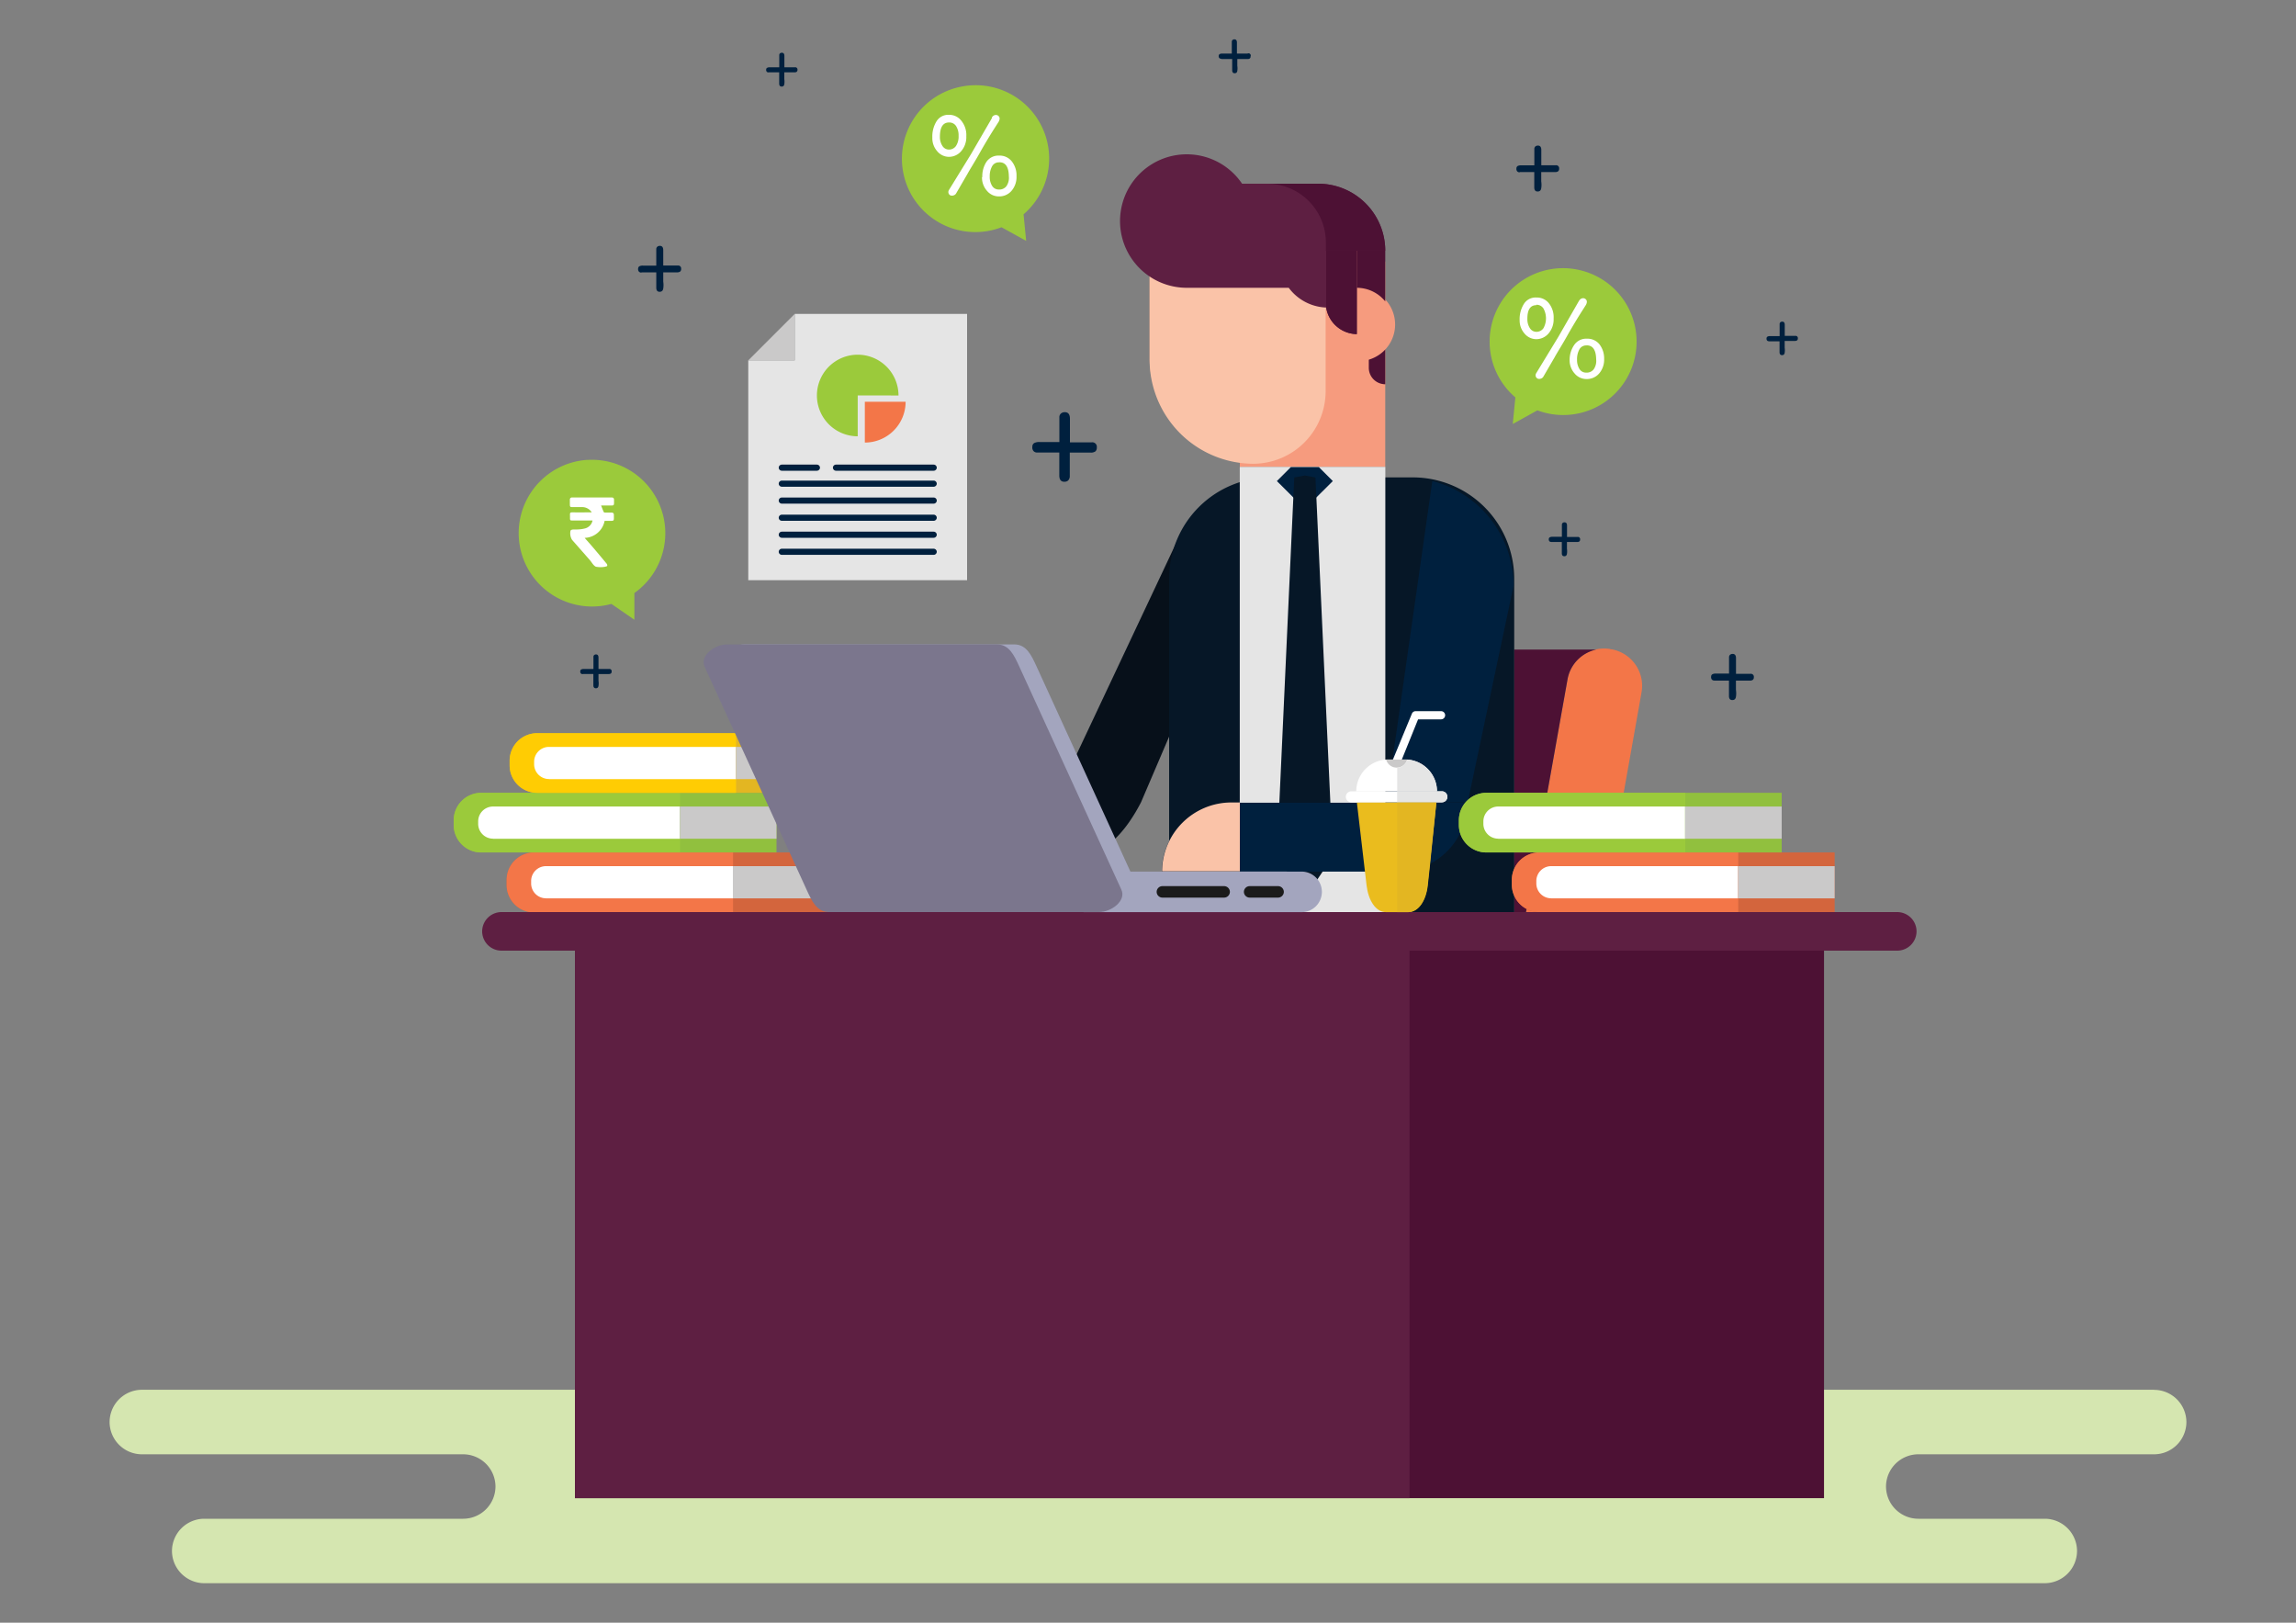 <svg id="Layer_1" data-name="Layer 1" xmlns="http://www.w3.org/2000/svg" viewBox="0 0 300 212"><rect x="0" y="0" width="300" height="212" fill="#808080" stroke="none"/><defs><style>.cls-1{fill:#f37648;}.cls-1,.cls-10,.cls-11,.cls-12,.cls-13,.cls-14,.cls-16,.cls-17,.cls-2,.cls-20,.cls-21,.cls-22,.cls-23,.cls-25,.cls-26,.cls-3,.cls-4,.cls-5,.cls-7,.cls-8,.cls-9{fill-rule:evenodd;}.cls-18,.cls-2{fill:#4d1134;}.cls-3{fill:#d5e6b0;}.cls-4{fill:#d3653d;}.cls-24,.cls-5{fill:#fff;}.cls-25,.cls-6{fill:#cac9c9;}.cls-7{fill:#91c03e;}.cls-8{fill:#9bca3b;}.cls-9{fill:#e3b622;}.cls-10{fill:#ffcc03;}.cls-11{fill:#07101a;}.cls-12{fill:#f69b7e;}.cls-13{fill:#fac3a8;}.cls-14{fill:#061727;}.cls-15,.cls-26{fill:#e5e5e5;}.cls-16{fill:#00203e;}.cls-17,.cls-19{fill:#5e1f42;}.cls-20{fill:#a3a5be;}.cls-21{fill:#7b768d;}.cls-22{fill:#1b1b1b;}.cls-23{fill:#eabc1e;}</style></defs><title>Vector image</title><path class="cls-1" d="M210.43,84.83l.15,0a4.85,4.85,0,0,1,3.91,5.61l-7,39.37-9.67-1.73,7-39.37a4.85,4.85,0,0,1,5.61-3.91"/><path class="cls-2" d="M208.6,84.86H197.82v34.31h1.57l5.43-30.43a4.85,4.85,0,0,1,3.78-3.88"/><path class="cls-3" d="M281.47,181.57H18.53a4.23,4.23,0,0,0-4.21,4.21h0A4.23,4.23,0,0,0,18.53,190h42a4.23,4.23,0,0,1,4.21,4.21h0a4.23,4.23,0,0,1-4.21,4.21H26.68a4.23,4.23,0,0,0-4.21,4.21h0a4.23,4.23,0,0,0,4.21,4.21h240.5a4.23,4.23,0,0,0,4.21-4.21h0a4.23,4.23,0,0,0-4.21-4.21H250.64a4.23,4.23,0,0,1-4.21-4.21h0a4.23,4.23,0,0,1,4.21-4.21h30.83a4.23,4.23,0,0,0,4.21-4.21h0a4.23,4.23,0,0,0-4.21-4.21"/><path class="cls-4" d="M69.78,119.16h38.6v-7.79H69.78A3.59,3.59,0,0,0,66.2,115v.63a3.59,3.59,0,0,0,3.58,3.58"/><path class="cls-1" d="M69.78,119.16h26v-7.79h-26A3.59,3.59,0,0,0,66.2,115v.63a3.59,3.59,0,0,0,3.58,3.58"/><path class="cls-5" d="M71.33,117.37H95.76v-4.21H71.33a1.94,1.94,0,0,0-1.93,1.93v.34a1.94,1.94,0,0,0,1.93,1.93"/><rect class="cls-6" x="95.76" y="113.16" width="12.62" height="4.21"/><path class="cls-7" d="M62.86,111.37h38.6v-7.79H62.86a3.59,3.59,0,0,0-3.58,3.58v.63a3.59,3.59,0,0,0,3.58,3.58"/><path class="cls-8" d="M62.86,111.37h26v-7.79h-26a3.59,3.59,0,0,0-3.58,3.58v.63a3.59,3.59,0,0,0,3.58,3.58"/><path class="cls-5" d="M64.41,109.58H88.84v-4.21H64.41a1.94,1.94,0,0,0-1.93,1.93v.34a1.94,1.94,0,0,0,1.93,1.93"/><rect class="cls-6" x="88.84" y="105.37" width="12.62" height="4.21"/><path class="cls-9" d="M70.17,103.58h38.6V95.79H70.17a3.59,3.59,0,0,0-3.58,3.58V100a3.59,3.59,0,0,0,3.58,3.58"/><path class="cls-10" d="M70.17,103.58h26V95.79h-26a3.59,3.59,0,0,0-3.58,3.58V100a3.59,3.59,0,0,0,3.58,3.58"/><path class="cls-5" d="M71.72,101.79H96.15V97.58H71.72a1.94,1.94,0,0,0-1.93,1.93v.34a1.94,1.94,0,0,0,1.93,1.93"/><rect class="cls-6" x="96.15" y="97.58" width="12.62" height="4.21"/><path class="cls-11" d="M108.13,105.93l30.35,6c4.87,1,8.32-2.68,10.61-7.12l11.41-26.66c1.27-6.43,1.79-6.33-3.88-9l-2.69,1.26-15.26,32.39-19.93-3.92A9.06,9.06,0,0,0,108.13,105.93Z"/><path class="cls-12" d="M181,61H162V58.57h-.09a11.72,11.72,0,0,1-11.69-11.69V30.74h27.46L181,34.19V61Z"/><path class="cls-13" d="M163.77,60.59h0A13.6,13.6,0,0,1,150.21,47V32.76h23V51.12a9.49,9.49,0,0,1-9.47,9.47"/><path class="cls-2" d="M181,50.2h0a2.15,2.15,0,0,1-2.15-2.15V39.31H181Z"/><path class="cls-14" d="M166,62.37h18.64a13.25,13.25,0,0,1,13.21,13.21v43.58H152.76V75.59A13.25,13.25,0,0,1,166,62.37"/><rect class="cls-15" x="161.99" y="61" width="19.02" height="58.17"/><polygon class="cls-16" points="172.32 61.02 174.15 62.85 172.32 64.67 170.49 66.5 168.67 64.67 166.84 62.85 168.67 61.02 172.32 61.02"/><polygon class="cls-14" points="170.49 117.34 174.15 111.89 171.88 62.38 170.49 62.12 169.11 62.38 166.84 111.89 170.49 117.34"/><path class="cls-12" d="M177.28,42.39v4.79a4.79,4.79,0,1,0,0-9.57Z"/><path class="cls-17" d="M177.28,43.65h0a4.11,4.11,0,0,1-4-3.47,6.4,6.4,0,0,1-4.89-2.58H155.06a8.72,8.72,0,1,1,7.82-4.85h4.21V29.29h6.39v3.46h3.81V43.65Z"/><path class="cls-17" d="M147.82,32.76H181A8.78,8.78,0,0,0,172.25,24H156.57A8.78,8.78,0,0,0,147.82,32.76Z"/><path class="cls-2" d="M177.28,32.76V37.6A4.78,4.78,0,0,1,181,39.38V32.76Z"/><path class="cls-16" d="M151.81,113.87h30.93a9.06,9.06,0,0,0,9-9H160.84A9.06,9.06,0,0,0,151.81,113.87Z"/><path class="cls-16" d="M191.77,104.84H181.15l6-42a14.16,14.16,0,0,1,10.62,13.66Z"/><path class="cls-13" d="M160.84,104.84a9.06,9.06,0,0,0-9,9H162v-9Z"/><path class="cls-2" d="M181,32.76A8.75,8.75,0,0,0,172.25,24h-6.67a7.69,7.69,0,0,1,7.28,5.29,7.6,7.6,0,0,1,.38,2.37v1.09H181Z"/><path class="cls-2" d="M177.28,37.6V32.76h-4v7.42a4.11,4.11,0,0,0,4,3.47v-6Z"/><path class="cls-17" d="M65.55,119.16H247.9a2.53,2.53,0,0,1,2.52,2.52h0a2.53,2.53,0,0,1-2.52,2.52H65.55A2.53,2.53,0,0,1,63,121.68h0a2.53,2.53,0,0,1,2.52-2.52"/><rect class="cls-18" x="75.12" y="124.2" width="163.21" height="71.53"/><rect class="cls-19" x="75.12" y="124.2" width="109.05" height="71.53"/><path class="cls-20" d="M141.74,113.87h28.33a2.65,2.65,0,0,1,2.65,2.65h0a2.65,2.65,0,0,1-2.65,2.65H141.74a2.65,2.65,0,0,1-2.65-2.65h0a2.65,2.65,0,0,1,2.65-2.65"/><path class="cls-20" d="M97.26,84.19h35.27c1.61,0,2.26,1.47,2.93,2.93l13.32,29.11c.67,1.46-1.32,2.93-2.93,2.93H110.58c-1.61,0-2.26-1.47-2.93-2.93L94.33,87.12c-.67-1.47,1.32-2.93,2.93-2.93"/><path class="cls-21" d="M95,84.19h35.27c1.61,0,2.26,1.47,2.93,2.93l13.32,29.11c.67,1.46-1.32,2.93-2.93,2.93H108.32c-1.61,0-2.26-1.47-2.93-2.93L92.07,87.12c-.67-1.47,1.32-2.93,2.93-2.93"/><path class="cls-22" d="M151.88,115.77h8.07a.76.76,0,0,1,.75.75h0a.76.76,0,0,1-.75.75h-8.07a.76.76,0,0,1-.75-.75h0a.76.76,0,0,1,.75-.75"/><path class="cls-22" d="M163.24,115.77H167a.76.76,0,0,1,.75.75h0a.76.76,0,0,1-.75.75h-3.72a.76.76,0,0,1-.75-.75h0a.76.76,0,0,1,.75-.75"/><path class="cls-4" d="M201.12,119.16h38.6v-7.79h-38.6a3.59,3.59,0,0,0-3.58,3.58v.63a3.59,3.59,0,0,0,3.58,3.58"/><path class="cls-1" d="M201.12,119.16h26v-7.79h-26a3.59,3.59,0,0,0-3.58,3.58v.63a3.59,3.59,0,0,0,3.58,3.58"/><path class="cls-5" d="M202.67,117.37H227.1v-4.21H202.67a1.94,1.94,0,0,0-1.93,1.93v.34a1.94,1.94,0,0,0,1.93,1.93"/><rect class="cls-6" x="227.1" y="113.16" width="12.62" height="4.21"/><path class="cls-7" d="M194.2,111.37h38.6v-7.79H194.2a3.59,3.59,0,0,0-3.58,3.58v.63a3.59,3.59,0,0,0,3.58,3.58"/><path class="cls-8" d="M194.2,111.37h26v-7.79h-26a3.59,3.59,0,0,0-3.58,3.58v.63a3.59,3.59,0,0,0,3.58,3.58"/><path class="cls-5" d="M195.75,109.58h24.43v-4.21H195.75a1.94,1.94,0,0,0-1.93,1.93v.34a1.94,1.94,0,0,0,1.93,1.93"/><rect class="cls-6" x="220.18" y="105.37" width="12.62" height="4.21"/><path class="cls-23" d="M177.29,104.82h10.39l-1.16,10.86c-.2,1.9-1.15,3.49-2.56,3.49h-2.84c-1.41,0-2.33-1.59-2.56-3.49Z"/><path class="cls-5" d="M176.57,104.82H188.4a.72.72,0,0,0,.72-.72h0a.72.72,0,0,0-.72-.72H176.57a.72.72,0,0,0-.72.72h0a.72.72,0,0,0,.72.72"/><path class="cls-24" d="M183,99.64a.53.53,0,0,1-1-.4l2.48-6a.53.53,0,0,1,.49-.33h3.32a.53.53,0,0,1,0,1.07h-3Z"/><path class="cls-5" d="M181.37,99.23h2.24a4.17,4.17,0,0,1,4.15,4.15H177.21a4.17,4.17,0,0,1,4.15-4.15"/><path class="cls-25" d="M181.37,99.23h2.5a1.43,1.43,0,0,1-2.76,0h.26"/><path class="cls-26" d="M182.55,104.82h5.84a.72.72,0,0,0,0-1.44h-5.84Z"/><path class="cls-26" d="M182.56,103.38h5.2a4.17,4.17,0,0,0-3.89-4.15,1.43,1.43,0,0,1-1.31,1.07Z"/><path class="cls-9" d="M187.68,104.84h-5.12v14.33H184c1.41,0,2.35-1.59,2.56-3.49l.3-2.78Z"/><polygon class="cls-26" points="103.84 41.01 126.36 41.01 126.36 75.8 97.77 75.8 97.77 47.08 103.84 47.08 103.84 41.01"/><polygon class="cls-25" points="97.77 47.08 103.84 41.01 103.84 47.08 97.77 47.08"/><path class="cls-16" d="M102.15,60.7h4.59a.41.41,0,0,1,.4.4h0a.41.41,0,0,1-.4.4h-4.59a.41.41,0,0,1-.4-.4h0a.41.41,0,0,1,.4-.4"/><path class="cls-16" d="M109.23,60.7H122a.41.41,0,0,1,.4.4h0a.41.41,0,0,1-.4.4H109.23a.41.41,0,0,1-.4-.4h0a.41.41,0,0,1,.4-.4"/><path class="cls-16" d="M102.15,62.79H122a.41.41,0,0,1,.4.4h0a.41.41,0,0,1-.4.4H102.15a.41.41,0,0,1-.4-.4h0a.41.41,0,0,1,.4-.4"/><path class="cls-16" d="M102.15,65H122a.41.41,0,0,1,.4.4h0a.41.41,0,0,1-.4.4H102.15a.41.41,0,0,1-.4-.4h0a.41.41,0,0,1,.4-.4"/><path class="cls-16" d="M102.15,67.24H122a.41.41,0,0,1,.4.4h0a.41.41,0,0,1-.4.4H102.15a.41.41,0,0,1-.4-.4h0a.41.41,0,0,1,.4-.4"/><path class="cls-16" d="M102.15,69.46H122a.41.41,0,0,1,.4.4h0a.41.41,0,0,1-.4.4H102.15a.41.41,0,0,1-.4-.4h0a.41.41,0,0,1,.4-.4"/><path class="cls-16" d="M102.15,71.69H122a.41.41,0,0,1,.4.4h0a.41.41,0,0,1-.4.4H102.15a.41.41,0,0,1-.4-.4h0a.41.41,0,0,1,.4-.4"/><path class="cls-8" d="M112.07,51.66V57a5.33,5.33,0,1,1,5.33-5.33Z"/><path class="cls-1" d="M113,52.49v5.33a5.33,5.33,0,0,0,5.33-5.33Z"/><path class="cls-8" d="M205.76,35.16A9.59,9.59,0,0,0,198,51.92h0l-.34,3.47,3.22-1.78h0a9.59,9.59,0,1,0,4.87-18.45"/><path class="cls-5" d="M207.33,45.12q1.2,0,1.23,1.84a1.93,1.93,0,0,1-.31,1.27,1.15,1.15,0,0,1-1,.45,1,1,0,0,1-.88-.48,2.21,2.21,0,0,1-.31-1.22,2.65,2.65,0,0,1,.3-1.32,1,1,0,0,1,.93-.53M205.09,47a2.59,2.59,0,0,0,.65,1.79,2,2,0,0,0,1.56.73,2.11,2.11,0,0,0,1.65-.73,2.77,2.77,0,0,0,.65-1.91A3,3,0,0,0,209,45a2,2,0,0,0-1.65-.75,1.89,1.89,0,0,0-1.67.83A3.43,3.43,0,0,0,205.09,47Zm-4.35-7.18a1.05,1.05,0,0,1,.93.48,2.68,2.68,0,0,1,0,2.58,1.1,1.1,0,0,1-.94.47,1,1,0,0,1-.84-.49,2.12,2.12,0,0,1-.32-1.17Q199.55,39.87,200.74,39.87Zm-2.18,2a2.57,2.57,0,0,0,.64,1.76,2,2,0,0,0,1.5.73,2.1,2.1,0,0,0,1.64-.75,2.81,2.81,0,0,0,.66-1.94,2.94,2.94,0,0,0-.62-2,2,2,0,0,0-1.64-.75,1.8,1.8,0,0,0-1.64.86A3.76,3.76,0,0,0,198.56,41.84Zm7.78-2.56L203.62,44l-2.89,4.75a.52.52,0,0,0-.07.41.49.49,0,0,0,.24.3.57.57,0,0,0,.44,0,.55.55,0,0,0,.33-.27l1.47-2.53q.09-.18.71-1.21t1-1.72q.39-.69.9-1.54t.94-1.52l.54-.85q.29-.57-.17-.82a.54.54,0,0,0-.41,0A.6.6,0,0,0,206.34,39.28Z"/><path class="cls-8" d="M76.71,60.09a9.59,9.59,0,0,1,6.18,17.39h0l0,3.49-3-2.07h0a9.59,9.59,0,1,1-3.16-18.82"/><path class="cls-24" d="M77.42,68H74.86c-.35,0-.39,0-.38-.37,0-.74-.12-.7.69-.69H77l.32,0a1.48,1.48,0,0,0-1.26-.69c-.39,0-.79,0-1.18,0s-.42,0-.42-.43c0-.18,0-.37,0-.55s.12-.29.32-.28h2.48c.87,0,1.75,0,2.62,0,.26,0,.36.09.35.35,0,.78.06.7-.69.7h-1c.12.3.22.58.34.84,0,.05.13.09.21.09h.81c.21,0,.31.08.31.31,0,.85.1.76-.74.77H79a2.74,2.74,0,0,1-2.61,2.22c.37.42.73.82,1.07,1.22q.91,1.07,1.81,2.16a.33.33,0,0,1,.07.27c0,.07-.17.08-.26.12h0a3.28,3.28,0,0,1-1.22,0c-.33-.15-.54-.58-.8-.88l-2.32-2.64a1.65,1.65,0,0,1-.19-1.21.46.46,0,0,1,.32-.13c.5,0,1,0,1.51-.13A1.32,1.32,0,0,0,77.42,68Z"/><path class="cls-16" d="M135.53,59.12h2.88v3q0,.8.63.82t.74-.63q0-.17,0-1.38t0-1.8q2.29,0,2.71,0a1,1,0,0,0,.64-.16.64.64,0,0,0,.18-.51.59.59,0,0,0-.67-.67h-2.84V54.71q0-.86-.67-.86a.76.76,0,0,0-.5.17.63.63,0,0,0-.21.52v3.21h-2.59a1.39,1.39,0,0,0-.69.13.52.52,0,0,0-.25.46.77.77,0,0,0,.12.55.6.6,0,0,0,.52.23"/><path class="cls-16" d="M224,88.92h1.91v2q0,.53.42.54t.49-.42,0-.92q0-.8,0-1.2h1.8a.64.64,0,0,0,.42-.11.43.43,0,0,0,.12-.34.39.39,0,0,0-.44-.44h-1.89V86q0-.57-.44-.57a.5.5,0,0,0-.33.11.42.42,0,0,0-.14.34V88h-1.72a.93.93,0,0,0-.46.09.35.35,0,0,0-.16.3.51.51,0,0,0,.08.37.4.4,0,0,0,.35.15"/><path class="cls-16" d="M198.56,22.48h1.91v2q0,.53.42.54t.49-.42,0-.92q0-.8,0-1.2h1.8a.64.64,0,0,0,.42-.11.43.43,0,0,0,.12-.34.39.39,0,0,0-.44-.44h-1.89v-2q0-.57-.44-.57a.5.5,0,0,0-.33.11.42.42,0,0,0-.14.34v2.13h-1.72a.93.93,0,0,0-.46.09.35.35,0,0,0-.16.3.51.51,0,0,0,.08.37.4.4,0,0,0,.35.15"/><path class="cls-16" d="M83.84,35.58h1.91v2q0,.53.42.54t.49-.42,0-.92q0-.8,0-1.2h1.8a.64.64,0,0,0,.42-.11.43.43,0,0,0,.12-.34.39.39,0,0,0-.44-.44H86.66v-2q0-.57-.44-.57a.51.51,0,0,0-.33.11.42.42,0,0,0-.14.34v2.13H84a.93.93,0,0,0-.46.09.35.35,0,0,0-.16.3.51.51,0,0,0,.08.37.4.4,0,0,0,.35.15"/><path class="cls-8" d="M126,11.25A9.59,9.59,0,0,1,133.74,28h0l.34,3.47-3.22-1.78h0A9.59,9.59,0,1,1,126,11.25"/><path class="cls-5" d="M130.59,21.2q1.2,0,1.23,1.84a1.93,1.93,0,0,1-.31,1.27,1.15,1.15,0,0,1-1,.45,1,1,0,0,1-.88-.48,2.21,2.21,0,0,1-.31-1.22,2.65,2.65,0,0,1,.3-1.32,1,1,0,0,1,.93-.53m-2.24,1.93a2.59,2.59,0,0,0,.65,1.79,2,2,0,0,0,1.56.73,2.11,2.11,0,0,0,1.65-.73,2.77,2.77,0,0,0,.65-1.91,2.94,2.94,0,0,0-.62-1.94,2,2,0,0,0-1.65-.75,1.89,1.89,0,0,0-1.67.83A3.44,3.44,0,0,0,128.35,23.13ZM124,16a1.05,1.05,0,0,1,.93.48,2.22,2.22,0,0,1,.32,1.27,2.22,2.22,0,0,1-.34,1.32,1.1,1.1,0,0,1-.94.47,1,1,0,0,1-.84-.49,2.12,2.12,0,0,1-.32-1.17Q122.81,16,124,16Zm-2.18,2a2.56,2.56,0,0,0,.64,1.76,2,2,0,0,0,1.5.73,2.1,2.1,0,0,0,1.64-.75,2.81,2.81,0,0,0,.66-1.94,2.94,2.94,0,0,0-.63-2A2,2,0,0,0,124,15a1.8,1.8,0,0,0-1.64.86A3.76,3.76,0,0,0,121.82,17.93Zm7.78-2.56-2.72,4.69L124,24.81a.52.52,0,0,0-.07.41.49.49,0,0,0,.24.3.57.57,0,0,0,.44,0,.55.55,0,0,0,.33-.27l1.47-2.53q.09-.18.71-1.21t1-1.72q.39-.69.9-1.54t.94-1.52l.54-.85q.29-.57-.17-.82a.54.54,0,0,0-.41,0A.6.6,0,0,0,129.6,15.36Z"/><path class="cls-16" d="M159.58,7.71H161V9.17q0,.39.31.4t.36-.31,0-.67q0-.59,0-.88H163a.47.47,0,0,0,.31-.08.31.31,0,0,0,.09-.25A.29.29,0,0,0,163,7h-1.38V5.56q0-.42-.33-.42a.37.37,0,0,0-.24.08.31.31,0,0,0-.1.25V7h-1.26a.68.68,0,0,0-.33.07.26.26,0,0,0-.12.22.38.38,0,0,0,.06.27.29.29,0,0,0,.26.11"/><path class="cls-16" d="M76.13,88.06h1.4v1.46q0,.39.31.4t.36-.31,0-.67q0-.59,0-.88h1.32a.47.47,0,0,0,.31-.08.31.31,0,0,0,.09-.25.29.29,0,0,0-.33-.33H78.2V85.92q0-.42-.32-.42a.37.37,0,0,0-.24.08.3.3,0,0,0-.1.25V87.4H76.27a.68.68,0,0,0-.33.07.25.25,0,0,0-.12.22.37.37,0,0,0,.06.27.29.29,0,0,0,.26.11"/><path class="cls-16" d="M100.41,9.45h1.4v1.46q0,.39.31.4t.36-.31,0-.67q0-.59,0-.88h1.32a.47.47,0,0,0,.31-.08.31.31,0,0,0,.09-.25.29.29,0,0,0-.33-.33h-1.38V7.31q0-.42-.33-.42a.37.37,0,0,0-.24.08.31.31,0,0,0-.1.25V8.79h-1.26a.68.68,0,0,0-.33.07.26.26,0,0,0-.12.22.37.37,0,0,0,.06.27.29.29,0,0,0,.26.11"/><path class="cls-16" d="M202.67,70.81h1.4v1.46q0,.39.31.4t.36-.31,0-.67q0-.59,0-.88h1.32a.47.47,0,0,0,.31-.08.31.31,0,0,0,.09-.25.29.29,0,0,0-.33-.33h-1.38V68.66q0-.42-.33-.42a.37.37,0,0,0-.24.08.31.31,0,0,0-.1.25v1.56h-1.26a.68.68,0,0,0-.33.07.26.26,0,0,0-.12.22.37.37,0,0,0,.06.27.29.29,0,0,0,.26.11"/><path class="cls-16" d="M231.12,44.59h1.4V46q0,.39.31.4t.36-.31,0-.67q0-.59,0-.88h1.32a.47.47,0,0,0,.31-.08.31.31,0,0,0,.09-.25.29.29,0,0,0-.33-.33h-1.38V42.44q0-.42-.33-.42a.37.37,0,0,0-.24.08.31.31,0,0,0-.1.25v1.56h-1.26a.68.68,0,0,0-.33.07.26.26,0,0,0-.12.22.38.38,0,0,0,.06.27.29.29,0,0,0,.26.11"/></svg>